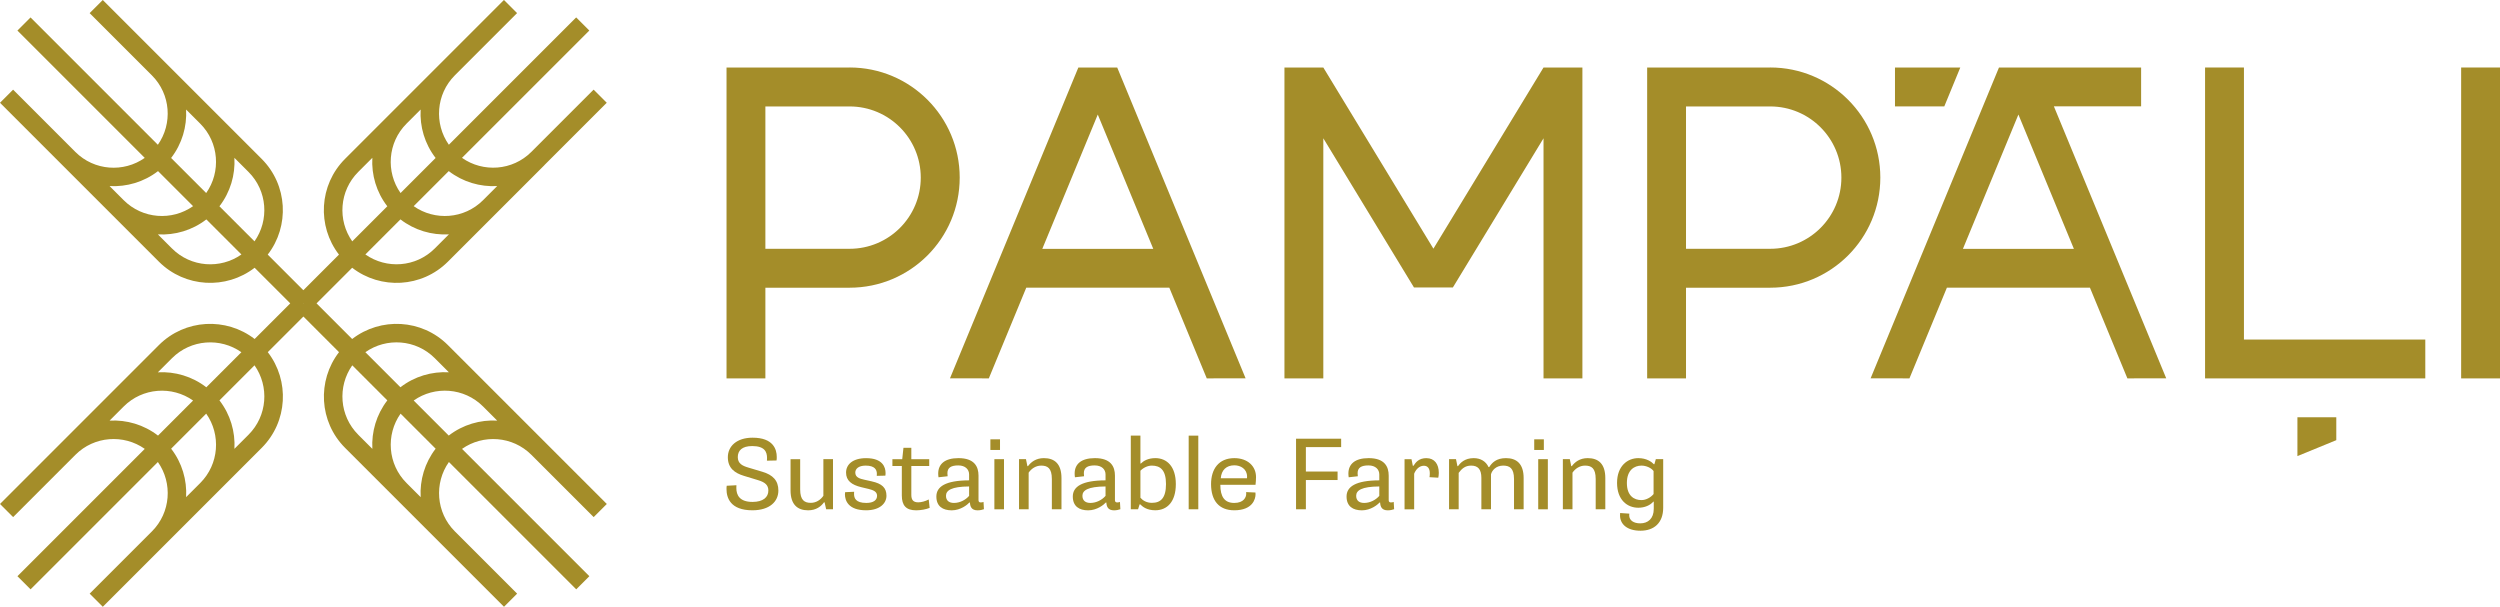 <?xml version="1.0" encoding="UTF-8"?><svg id="a" xmlns="http://www.w3.org/2000/svg" viewBox="0 0 1083.64 263"><defs><style>.b{fill:#a48d29;}</style></defs><path class="b" d="M236.01,71.53l26.99-26.99-5.69-5.69-26.99,26.99c-8.18,8.18-20.92,9.02-30.07,2.58L255.44,13.24l-5.69-5.69-55.19,55.19c-6.44-9.15-5.59-21.89,2.58-30.07l17.92-17.92,9.07-9.07-5.69-5.69-9.07,9.07h0l-38.86,38.86h0l-20.94,20.94c-11.32,11.32-12.18,29.16-2.64,41.5l-15.44,15.44-15.44-15.44c9.54-12.34,8.68-30.19-2.64-41.5L74.56,30.01h0L53.62,9.07h0L44.55,0l-5.69,5.69,9.07,9.07h0l17.92,17.92c8.17,8.18,9.02,20.92,2.58,30.07L13.24,7.56l-5.69,5.69,55.19,55.19c-9.15,6.44-21.89,5.59-30.07-2.58L14.75,47.93h0l-9.07-9.07L0,44.55l9.07,9.07h0l20.94,20.94,17.92,17.92,20.94,20.94c11.32,11.31,29.16,12.17,41.5,2.64l15.44,15.44-15.44,15.44c-12.34-9.54-30.18-8.68-41.5,2.64l-20.94,20.94h0L9.07,209.38h0L0,218.45l5.69,5.69,9.07-9.07,17.92-17.92c8.18-8.18,20.92-9.02,30.07-2.58L7.56,249.76l5.69,5.69,55.19-55.19c6.44,9.15,5.59,21.89-2.58,30.07l-17.92,17.92-9.07,9.07,5.69,5.69,9.07-9.07h0l20.94-20.94h0l38.86-38.86c11.32-11.32,12.18-29.16,2.64-41.5l15.44-15.44,15.44,15.44c-9.54,12.34-8.68,30.19,2.64,41.5l20.94,20.94h0l20.94,20.94h0l26.99,26.99,5.69-5.69-26.99-26.99c-8.18-8.18-9.02-20.92-2.58-30.07l55.19,55.19,5.69-5.69-55.19-55.19c9.15-6.44,21.9-5.59,30.07,2.58l26.99,26.99,5.69-5.69-26.99-26.99h0l-20.94-20.94h0l-20.94-20.94c-11.32-11.32-29.16-12.18-41.5-2.64l-15.44-15.44,15.44-15.44c12.34,9.54,30.18,8.68,41.5-2.64l38.86-38.86h0l3.02-3.02h0Zm-20.5,9.12l-6.13,6.13c-8.18,8.18-20.92,9.02-30.07,2.58l15.2-15.2c6.14,4.74,13.62,6.9,21,6.49Zm-41.89,3.02c-6.44-9.15-5.59-21.89,2.58-30.07l6.13-6.13c-.41,7.38,1.74,14.87,6.49,21l-15.2,15.2Zm-18.36-9.13l6.13-6.13c-.41,7.38,1.74,14.87,6.49,21l-15.2,15.2c-6.44-9.15-5.59-21.89,2.58-30.07Zm-23.69,56.94l-.07,.07-.07-.07,.07-.07,.07,.07Zm-21.26-26.87l-15.2-15.2c4.74-6.14,6.9-13.62,6.49-21l6.13,6.13c8.18,8.18,9.02,20.92,2.58,30.07Zm-29.65-57.14l6.13,6.13c8.17,8.18,9.02,20.92,2.58,30.07l-15.2-15.2c4.74-6.14,6.9-13.62,6.49-21Zm-12.17,26.69l15.2,15.2c-9.15,6.44-21.89,5.59-30.07-2.58l-6.13-6.13c7.38,.41,14.87-1.74,21.01-6.49Zm6.07,33.56l-6.13-6.13c7.38,.41,14.87-1.74,21.01-6.49l15.2,15.2c-9.15,6.44-21.9,5.59-30.07-2.58Zm0,47.53c8.18-8.18,20.92-9.02,30.07-2.58l-15.2,15.2c-6.14-4.74-13.62-6.9-21-6.49l6.13-6.13Zm-27.07,27.07l6.13-6.13c8.18-8.18,20.92-9.02,30.07-2.58l-15.2,15.2c-6.14-4.74-13.62-6.9-21-6.49Zm41.89-3.03c6.44,9.15,5.59,21.89-2.58,30.07l-6.13,6.13c.41-7.38-1.74-14.87-6.49-21l15.2-15.2Zm18.36,9.13l-6.13,6.13c.41-7.38-1.74-14.87-6.49-21l15.2-15.2c6.44,9.15,5.59,21.89-2.58,30.07Zm47.53,0c-8.18-8.18-9.02-20.92-2.58-30.07l15.2,15.2c-4.74,6.14-6.9,13.62-6.49,21.01l-6.13-6.13Zm27.07,27.07l-6.13-6.13c-8.18-8.18-9.02-20.92-2.58-30.07l15.2,15.2c-4.74,6.14-6.9,13.62-6.49,21.01Zm12.17-26.69l-15.2-15.2c9.15-6.44,21.9-5.59,30.07,2.58l6.13,6.13c-7.38-.41-14.86,1.74-21,6.49Zm-6.07-33.56l6.13,6.13c-7.38-.41-14.87,1.74-21,6.49l-15.2-15.2c9.15-6.44,21.9-5.59,30.07,2.58Zm0-47.53c-8.18,8.18-20.92,9.02-30.07,2.58l15.2-15.2c6.14,4.74,13.62,6.9,21,6.49l-6.13,6.13Z"/><rect class="b" x="1066.8" y="29.26" width="16.84" height="134.76"/><path class="b" d="M368.26,29.26h-53.34v16.88h0v117.88h16.84v-39.29l36.5-.02c26.36,0,47.73-21.37,47.73-47.73s-21.37-47.73-47.73-47.73Zm0,78.57h-36.5V46.14h36.5c17.04,0,30.85,13.81,30.85,30.85s-13.81,30.85-30.85,30.85Z"/><path class="b" d="M484.26,29.26h-16.84l-55.64,134.72,16.83,.03,16.23-39.31h62.01l16.23,39.31,16.83-.03L484.26,29.26Zm-32.47,78.61l24.05-58.22,24.05,58.22h-48.1Z"/><path class="b" d="M767.31,29.26h-53.34v16.88h0v117.88h16.84v-39.29l36.5-.02c26.36,0,47.73-21.37,47.73-47.73s-21.37-47.73-47.73-47.73Zm0,78.57h-36.5V46.14h36.5c17.04,0,30.85,13.81,30.85,30.85s-13.81,30.85-30.85,30.85Z"/><polygon class="b" points="573.6 164.02 573.6 147.18 573.6 147.18 573.6 59.94 612.9 124.61 621.32 124.61 629.75 124.61 669.05 59.94 669.05 164.02 669.05 164.02 685.9 164.02 685.9 164.02 685.9 147.18 685.9 147.18 685.9 29.26 669.05 29.26 621.32 107.79 573.6 29.26 556.75 29.26 556.75 164.02 556.75 164.02 573.6 164.02 573.6 164.02"/><polygon class="b" points="972.65 29.26 955.8 29.26 955.8 164.02 972.65 164.02 1051.26 164.02 1051.26 147.18 972.65 147.18 972.65 29.26"/><polygon class="b" points="849.7 29.26 821.39 29.26 821.39 46.11 842.77 46.11 849.7 29.26"/><path class="b" d="M866.47,29.26l-55.64,134.72,16.83,.03,16.23-39.31h62.01l16.23,39.31,16.83-.03-48.69-117.88h37.81V29.26h-61.61Zm-15.63,78.61l24.05-58.22,24.05,58.22h-48.1Z"/><polygon class="b" points="995.83 197.7 1012.68 190.79 1012.68 180.86 995.83 180.86 995.83 197.7"/><rect class="b" x="429.29" y="190.43" width="4.17" height="4.61"/><rect class="b" x="665.02" y="190.43" width="4.17" height="4.61"/><g><path class="b" d="M330.4,204.48l-6.08-1.82c-2.53-.75-4.52-1.73-4.52-4.52s1.77-4.79,6.25-4.79c5.37,0,6.43,2.48,6.43,5.19,0,.31,0,.67-.05,1.15l4.17-.09c.09-.53,.09-1.06,.09-1.55,0-3.28-1.51-8.33-10.47-8.33-6.91,0-10.73,3.72-10.73,8.47s3.02,6.87,6.96,8.07l6.12,1.86c3.1,.93,4.48,2.17,4.48,4.52,0,2.88-2.26,4.92-6.87,4.92-5.58,0-7.01-2.93-7.01-6.03,0-.35,0-.66,.04-1.2l-4.21,.22c-.09,.49-.09,1.02-.09,1.46,0,3.68,1.6,9.18,11.22,9.18,7.54,0,11.26-3.85,11.26-8.56,0-4.3-2.35-6.79-7.01-8.16Z"/><path class="b" d="M356.9,214.9c-1.2,1.77-3.15,3.06-5.45,3.06-2.71,0-4.61-1.11-4.61-5.81v-13.12h-4.17v13.52c0,6.21,3.06,8.65,7.62,8.65,3.5,0,5.63-1.73,6.87-3.46h.27l.67,3.01h2.97v-21.73h-4.17v15.87Z"/><path class="b" d="M377.87,208.65l-3.19-.71c-2.04-.44-3.95-1.02-3.95-3.1,0-1.6,1.37-3.02,4.52-3.02,3.99,0,4.83,1.86,4.83,3.55,0,.22,0,.53-.04,.89l3.72-.09c.09-.44,.09-.8,.09-1.15,0-2.48-1.24-6.43-8.43-6.43-5.81,0-8.69,2.75-8.69,6.25s2.4,5.32,6.61,6.34l3.15,.75c1.95,.49,3.68,1.11,3.68,2.97s-1.55,3.1-4.66,3.1c-4.66,0-5.32-2.13-5.32-3.95,0-.22,0-.53,.04-.89l-3.9,.18c-.04,.22-.09,.53-.09,.89,0,2.62,1.33,6.96,9.18,6.96,5.99,0,8.82-3.06,8.82-6.29,0-3.5-1.95-5.27-6.39-6.25Z"/><path class="b" d="M398.04,217.74c-2.17,0-3.02-1.02-3.02-3.24v-12.5h7.76v-2.97h-7.76v-4.92h-3.41l-.53,4.92h-4.26v2.97h4.08v12.77c0,4.3,1.82,6.43,6.21,6.43,2.08,0,4.35-.44,5.85-1.06l-.4-3.64c-1.42,.75-3.15,1.24-4.52,1.24Z"/><path class="b" d="M425.12,217.78c-.62,0-.98-.27-.98-.98v-10.64c0-3.9-1.77-7.58-8.69-7.58-5.99,0-8.78,2.62-8.78,6.7,0,.4,.04,1.11,.13,1.6l3.95-.44c-.04-.49-.09-1.02-.09-1.33,0-2.4,1.6-3.37,4.7-3.37s4.7,1.77,4.7,3.9v2.57c-10.29,.04-14.19,2.75-14.19,7.01s2.79,5.99,6.65,5.99,6.87-2.48,7.63-3.37h.27c.09,1.77,.71,3.37,3.32,3.37,.98,0,2.09-.22,2.75-.49l-.18-3.15c-.35,.13-.8,.22-1.2,.22Zm-5.06-2.84c-1.51,1.77-4.03,3.06-6.56,3.06-2.17,0-3.46-1.06-3.46-3.1,0-2.31,2.31-3.99,10.02-4.04v4.08Z"/><rect class="b" x="431.02" y="199.03" width="4.17" height="21.73"/><path class="b" d="M452.47,198.58c-3.46,0-5.58,1.73-6.87,3.46h-.27l-.62-3.02h-3.01v21.73h4.17v-15.87c1.2-1.77,3.15-3.06,5.45-3.06,2.75,0,4.61,1.11,4.61,5.81v13.12h4.17v-13.52c0-6.21-3.02-8.65-7.63-8.65Z"/><path class="b" d="M484.26,217.78c-.62,0-.98-.27-.98-.98v-10.64c0-3.9-1.77-7.58-8.69-7.58-5.99,0-8.78,2.62-8.78,6.7,0,.4,.04,1.11,.13,1.6l3.95-.44c-.04-.49-.09-1.02-.09-1.33,0-2.4,1.6-3.37,4.7-3.37s4.7,1.77,4.7,3.9v2.57c-10.29,.04-14.19,2.75-14.19,7.01s2.79,5.99,6.65,5.99,6.87-2.48,7.63-3.37h.27c.09,1.77,.71,3.37,3.32,3.37,.98,0,2.09-.22,2.75-.49l-.18-3.15c-.35,.13-.8,.22-1.2,.22Zm-5.06-2.84c-1.51,1.77-4.03,3.06-6.56,3.06-2.17,0-3.46-1.06-3.46-3.1,0-2.31,2.31-3.99,10.02-4.04v4.08Z"/><path class="b" d="M500.75,198.58c-3.1,0-5.1,1.2-6.25,2.35h-.18v-12.11h-4.17v31.92h3.15l.67-2.13h.27c1.02,1.02,2.84,2.57,6.52,2.57,5.19,0,8.91-3.72,8.91-11.35s-3.86-11.26-8.91-11.26Zm-1.46,19.38c-2.31,0-3.99-1.06-4.97-2.22v-11.7c1.29-1.33,3.15-2.22,4.97-2.22,3.55,0,6.12,1.82,6.12,7.98s-2.35,8.16-6.12,8.16Z"/><rect class="b" x="515.24" y="188.83" width="4.17" height="31.92"/><path class="b" d="M535.05,198.58c-6.87,0-10.11,4.84-10.11,11.26,0,7.23,3.5,11.35,10.06,11.35,8.02,0,9.22-4.97,9.22-6.91,0-.22,0-.53-.04-.8l-4.04-.18c.04,.35,.04,.58,.04,.75,0,1.42-1.02,3.95-5.19,3.95s-6.03-2.66-6.03-7.85h15.25c.13-.98,.22-2.4,.22-3.37,0-4.66-3.59-8.2-9.4-8.2Zm5.45,8.74h-11.35c.27-3.59,2.44-5.63,5.9-5.63,2.66,0,5.5,1.55,5.5,4.92,0,.13,0,.4-.04,.71Z"/><polygon class="b" points="561.78 220.75 566.04 220.75 566.04 208.07 579.78 208.07 579.78 204.39 566.04 204.39 566.04 193.8 581.33 193.8 581.33 190.16 561.78 190.16 561.78 220.75"/><path class="b" d="M602.92,217.78c-.62,0-.98-.27-.98-.98v-10.64c0-3.9-1.77-7.58-8.69-7.58-5.99,0-8.78,2.62-8.78,6.7,0,.4,.04,1.11,.13,1.6l3.95-.44c-.04-.49-.09-1.02-.09-1.33,0-2.4,1.6-3.37,4.7-3.37s4.7,1.77,4.7,3.9v2.57c-10.29,.04-14.19,2.75-14.19,7.01s2.79,5.99,6.65,5.99,6.87-2.48,7.63-3.37h.27c.09,1.77,.71,3.37,3.32,3.37,.98,0,2.09-.22,2.75-.49l-.18-3.15c-.35,.13-.8,.22-1.2,.22Zm-5.06-2.84c-1.51,1.77-4.03,3.06-6.56,3.06-2.17,0-3.46-1.06-3.46-3.1,0-2.31,2.31-3.99,10.02-4.04v4.08Z"/><path class="b" d="M618.3,198.58c-3.28,0-4.66,1.82-5.63,3.33h-.27l-.58-2.88h-3.01v21.73h4.17v-15.43c.58-1.51,2-3.45,4.21-3.45,1.6,0,2.57,1.11,2.57,3.28,0,.49-.04,1.11-.13,1.68l3.81,.22c.13-.62,.22-1.38,.22-2.08,0-3.82-1.86-6.39-5.36-6.39Z"/><path class="b" d="M652.75,198.58c-4.17,0-6.03,2-7.23,3.86h-.31c-1.15-2.48-3.46-3.86-6.43-3.86-3.9,0-5.81,2.08-6.78,3.46h-.27l-.62-3.02h-3.01v21.73h4.17v-15.78c1.33-1.78,2.79-3.15,5.41-3.15,3.02,0,4.43,1.69,4.43,5.32v13.61h4.17v-15.16c.44-1.73,2.22-3.77,5.28-3.77,2.75,0,4.7,1.06,4.7,5.85v13.08h4.17v-13.52c0-6.12-2.97-8.65-7.67-8.65Z"/><rect class="b" x="666.75" y="199.03" width="4.17" height="21.73"/><path class="b" d="M688.2,198.58c-3.46,0-5.58,1.73-6.87,3.46h-.27l-.62-3.02h-3.01v21.73h4.17v-15.87c1.2-1.77,3.15-3.06,5.45-3.06,2.75,0,4.61,1.11,4.61,5.81v13.12h4.17v-13.52c0-6.21-3.02-8.65-7.63-8.65Z"/><path class="b" d="M717.11,201.2h-.27c-.93-1.02-3.15-2.62-6.7-2.62-4.7,0-9.22,3.42-9.22,10.73s4.35,10.77,9.22,10.77c2.75,0,5.14-1.06,6.47-2.62h.22v3.1c0,4.26-2.53,6.29-5.85,6.29-2.97,0-4.79-1.37-4.79-3.46,0-.18,0-.44,.05-.75l-3.99-.27c-.04,.35-.04,.75-.04,1.02,0,3.81,3.06,6.65,8.87,6.65s9.84-3.32,9.84-9.97v-21.06h-3.19l-.62,2.17Zm-.36,12.95c-1.2,1.46-3.24,2.62-5.27,2.62-3.15,0-6.3-1.82-6.3-7.41s3.19-7.54,6.34-7.54c1.95,0,4.17,.93,5.23,2.35v9.98Z"/></g></svg>